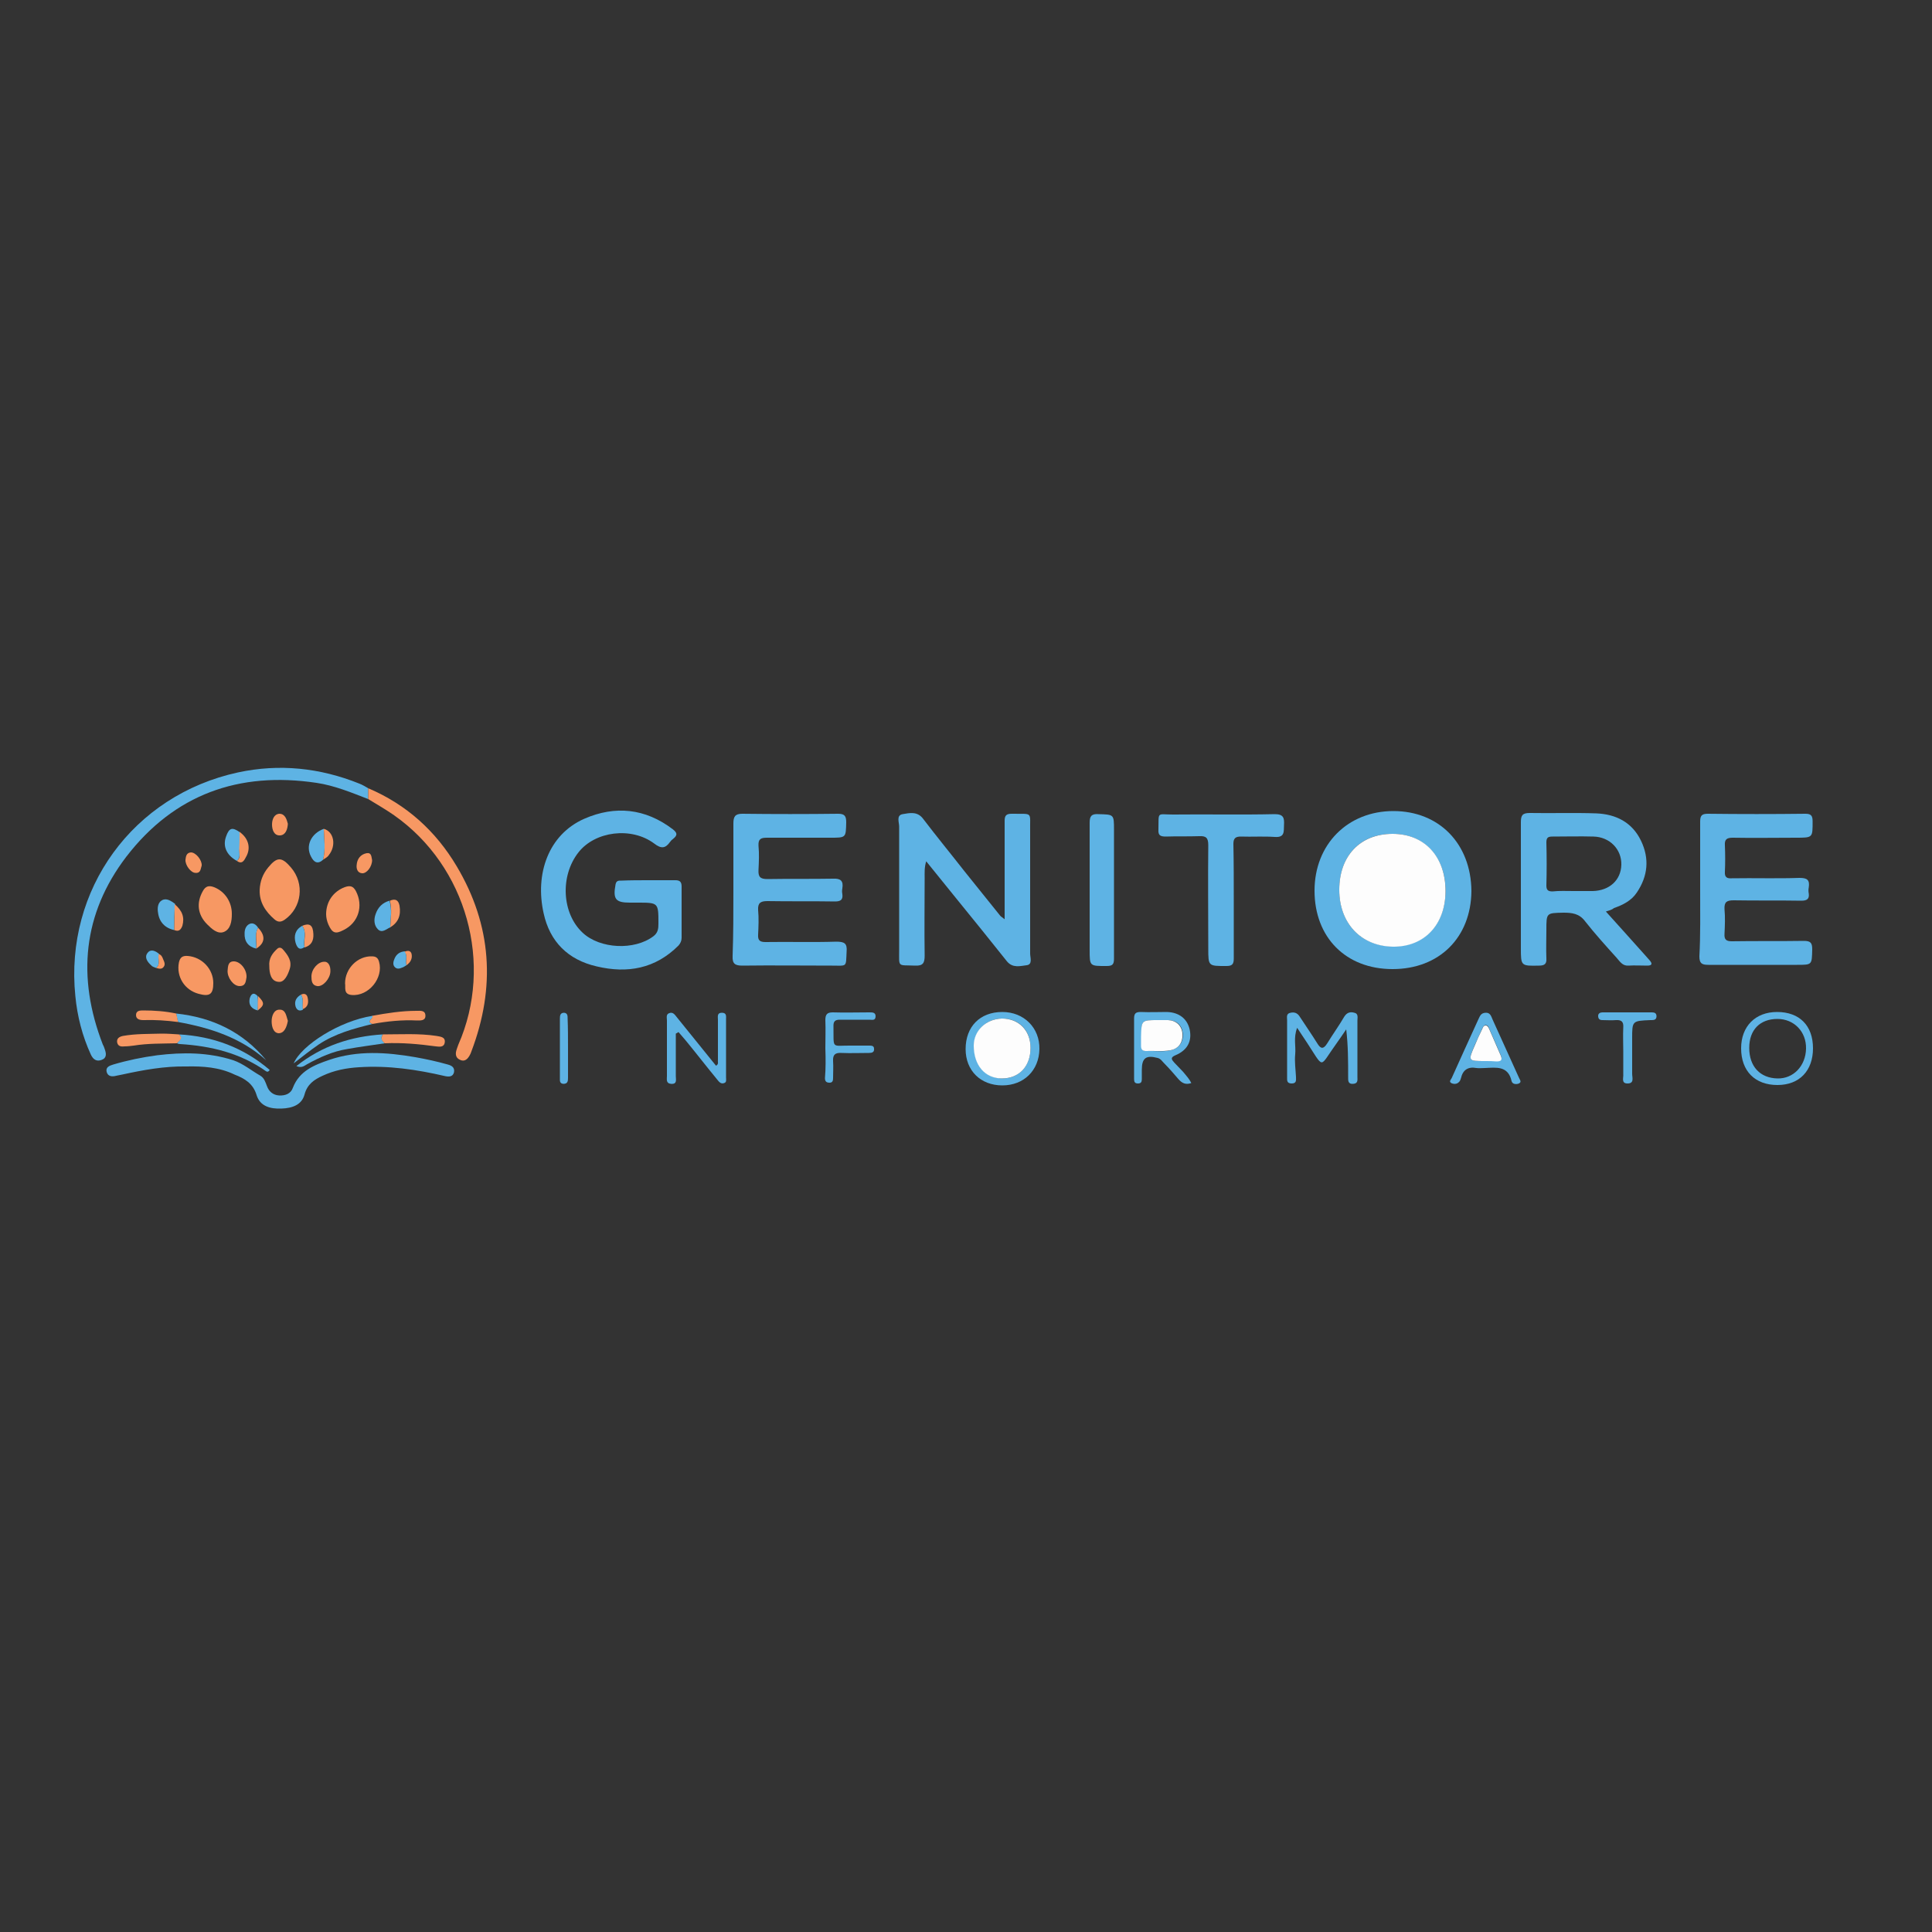 <?xml version="1.0" encoding="utf-8"?>
<!-- Generator: Adobe Illustrator 25.2.0, SVG Export Plug-In . SVG Version: 6.00 Build 0)  -->
<svg version="1.1" id="Livello_1" xmlns="http://www.w3.org/2000/svg" xmlns:xlink="http://www.w3.org/1999/xlink" x="0px" y="0px"
	 viewBox="0 0 500 500" style="enable-background:new 0 0 500 500;" xml:space="preserve">
<rect x="0" y="0" width="500" height="500" fill="#333333" stroke="none"/>
<style type="text/css">
	.st0{fill:#5EB3E4;}
	.st1{fill:#F79863;}
	.st2{fill:#FDFDFD;}
</style>
<g>
	<path class="st0" d="M260,237.9c0-5,0-9.4,0-13.8c0-3.9,0-7.8,0-11.7c0-1.3,0.4-1.8,1.8-1.8c5.7,0.1,4.7-0.7,4.8,4.6
		c0,10.5,0,21.1,0,31.6c0,1,0.7,2.8-0.9,3c-1.7,0.2-3.6,0.8-5.1-1c-4.4-5.5-8.8-11-13.3-16.5c-2.5-3.1-5-6.2-7.6-9.4
		c-0.5,1.6-0.4,3-0.4,4.3c0,6.7-0.1,13.4,0,20.1c0,1.9-0.4,2.7-2.5,2.6c-4.6-0.2-4.1,0.6-4.1-4.2c0-10.6,0-21.2,0-31.8
		c0-1.1-0.8-2.9,0.9-3.2c1.8-0.3,3.8-0.8,5.3,1.2c3.5,4.6,7.2,9.1,10.8,13.7c3,3.7,6,7.5,9,11.2C258.9,237.1,259.2,237.3,260,237.9z
		"/>
	<path class="st0" d="M415.6,235.9c3.4,3.8,6.6,7.3,9.7,10.8c0.5,0.6,1.1,1.2,1.6,1.8c0.7,0.8,0.8,1.4-0.6,1.4c-1.6,0-3.2-0.1-4.9,0
		c-1.5,0.1-2.2-1.1-3-2c-2.8-3.1-5.6-6.2-8.2-9.5c-1.5-2-3.4-2.2-5.6-2.2c-4.4,0.1-4.4,0-4.4,4.5c0,2.4-0.1,4.9,0,7.3
		c0.1,1.4-0.4,1.9-1.9,1.9c-4.7,0.1-4.7,0.1-4.7-4.6c0-10.8,0-21.6,0-32.5c0-1.8,0.4-2.4,2.3-2.4c5.7,0.1,11.5-0.1,17.2,0.1
		c5.1,0.2,9.3,2.3,11.6,7.1c2.2,4.6,1.8,9.1-1.1,13.4c-1.4,2.1-3.6,3.2-5.9,4C417.1,235.5,416.5,235.6,415.6,235.9z M407.3,230.6
		c1.6,0,3.2,0,4.9,0c4.3-0.1,7.3-2.8,7.4-6.8c0.1-4-3-7.2-7.2-7.3c-3.5-0.1-7.1,0-10.6,0c-1.1,0-1.6,0.2-1.6,1.5
		c0.1,3.7,0.1,7.5,0,11.2c0,1.2,0.5,1.5,1.6,1.5C403.6,230.5,405.4,230.6,407.3,230.6z"/>
	<path class="st0" d="M360.4,250.8c-12.1,0-20.2-8.2-20.2-20.3c0-12,8.6-20.6,20.4-20.6c11.9,0,20.1,8.5,20.2,20.7
		C380.7,242.6,372.5,250.8,360.4,250.8z M360.4,215.8c-8.4,0-13.7,5.6-13.8,14.4c0,8.7,5.6,14.7,13.9,14.7
		c8.1,0.1,13.6-5.7,13.6-14.4C374.1,221.8,368.6,215.8,360.4,215.8z"/>
	<path class="st0" d="M167.9,227.8c2.3,0,4.6,0,6.9,0c1.1,0,1.6,0.4,1.6,1.6c0,4.4,0,8.8,0,13.3c0,0.8-0.3,1.4-0.8,2
		c-6,6-13.2,7.3-21.2,5.4c-7.4-1.7-12.1-6.4-13.7-13.7c-2.3-10.2,1.2-20.4,10.5-24.5c8-3.5,15.8-2.7,22.9,2.7c1.3,1,1.2,1.6,0.1,2.5
		c-0.3,0.2-0.6,0.5-0.8,0.8c-1.2,1.7-2.3,1.8-4.1,0.4c-5.9-4.4-15.3-3.2-19.6,2.3c-4.8,6.1-4.3,15.8,1.1,20.8
		c4.5,4.2,13.4,4.6,18.3,0.9c1.2-0.9,1.3-2,1.3-3.3c0-5.4,0-5.4-5.4-5.4c-0.7,0-1.3,0-2,0c-3.7,0-4.4-0.9-3.7-4.7
		c0.2-1.1,0.9-1,1.6-1C163.2,227.8,165.5,227.8,167.9,227.8z"/>
	<path class="st0" d="M189.8,230.3c0-5.7,0-11.5,0-17.2c0-1.7,0.4-2.5,2.3-2.5c8.2,0.1,16.5,0.1,24.8,0c1.7,0,2.1,0.6,2.1,2.2
		c-0.1,4,0,4-4.1,4c-5.5,0-10.9,0-16.4,0c-1.6,0-2.3,0.3-2.2,2.1c0.2,2.1,0.1,4.1,0,6.2c-0.1,1.8,0.4,2.4,2.3,2.4
		c5.7-0.1,11.3,0,17-0.1c2-0.1,2.7,0.6,2.4,2.5c-0.1,0.5-0.1,1,0,1.5c0.2,1.5-0.5,1.9-1.9,1.9c-5.8-0.1-11.6,0-17.5-0.1
		c-1.8,0-2.5,0.5-2.4,2.3c0.2,2.1,0.1,4.3,0,6.4c-0.1,1.5,0.5,1.9,1.9,1.9c6.1-0.1,12.2,0.1,18.3-0.1c2.1,0,2.9,0.4,2.7,2.6
		c-0.2,4.1,0.2,3.6-3.8,3.6c-7.7,0-15.5-0.1-23.2,0c-1.9,0-2.6-0.5-2.5-2.5C189.8,241.8,189.8,236.1,189.8,230.3z"/>
	<path class="st0" d="M440,230.3c0-5.9,0-11.8,0-17.7c0-1.5,0.4-2,2-2c8.4,0.1,16.8,0.1,25.2,0c1.4,0,1.9,0.4,1.9,1.9
		c0,4.3,0.1,4.3-4.3,4.3c-5.5,0-10.9,0.1-16.4,0c-1.6,0-2.1,0.5-2,2c0.1,2.3,0.1,4.6,0,6.8c-0.1,1.4,0.5,1.8,1.8,1.7
		c5.8-0.1,11.6,0.1,17.5-0.1c2,0,2.7,0.5,2.4,2.5c-0.1,0.5-0.1,1,0,1.5c0.2,1.4-0.4,1.9-1.9,1.9c-5.8-0.1-11.6,0-17.5-0.1
		c-1.8,0-2.5,0.4-2.4,2.3c0.2,2.1,0.1,4.3,0,6.4c-0.1,1.5,0.5,1.9,1.9,1.9c6.2-0.1,12.4,0,18.6-0.1c1.8,0,2.2,0.5,2.2,2.2
		c-0.1,4,0,4-3.9,4c-7.7,0-15.3,0-23,0c-1.7,0-2.3-0.4-2.3-2.2C440.1,242,440,236.2,440,230.3z"/>
	<path class="st0" d="M95.3,206.8c-4.4-1.7-8.7-3.5-13.4-4.2c-20.1-3-36.8,3-49.2,19.1c-11.3,14.8-12.8,31.3-6.1,48.6
		c0.2,0.4,0.4,0.8,0.5,1.2c0.4,1.1,0.6,2.3-0.8,2.8c-1.3,0.5-2.2-0.1-2.8-1.4c-2.2-4.8-3.5-9.9-4-15.1c-2.8-27.6,14.9-52,42.1-57.9
		c10.7-2.3,21.2-1.2,31.4,2.9c0.8,0.3,1.6,0.8,2.3,1.2C95.3,204.9,95.3,205.8,95.3,206.8z"/>
	<path class="st0" d="M319.3,233.3c0,4.9,0,9.9,0,14.8c0,1.5-0.5,1.9-1.9,1.9c-4.7,0-4.7,0.1-4.7-4.6c0-8.9-0.1-17.8,0-26.7
		c0-1.9-0.6-2.4-2.4-2.3c-2.9,0.1-5.7,0-8.6,0.1c-1.4,0-2-0.3-1.9-1.8c0.1-4.8-0.5-3.9,3.8-3.9c8.8-0.1,17.5,0.1,26.3-0.1
		c2.3,0,2.5,1,2.4,2.8c-0.1,1.6,0.3,3.3-2.4,3.1c-2.9-0.2-5.9,0-8.8-0.1c-1.4,0-1.9,0.5-1.9,1.9
		C319.3,223.3,319.3,228.3,319.3,233.3z"/>
	<path class="st0" d="M48.2,276c-5.6-0.1-11.1,0.9-16.6,2.1c-0.5,0.1-1,0.2-1.5,0.3c-1.1,0.3-2.2,0.2-2.5-1
		c-0.3-1.2,0.7-1.6,1.7-1.9c3.7-1.1,7.6-1.9,11.4-2.4c6.6-0.8,13.2-0.8,19.7,1.3c2.6,0.9,4.7,2.7,7,4c1,0.6,1.3,1.7,1.7,2.7
		c0.5,1.4,1.6,2.3,3.1,2.4c1.7,0.1,3.1-0.5,3.6-2c1.7-4.4,5.6-5.9,9.4-7.2c7.3-2.5,14.8-2,22.3-0.7c2.8,0.5,5.6,1.1,8.4,1.9
		c1.1,0.3,1.8,0.8,1.6,2c-0.3,1.2-1.3,1.2-2.3,1c-7.3-1.7-14.7-2.8-22.3-2.3c-3.3,0.2-6.4,0.8-9.4,2.2c-2.2,1-4,2.2-4.7,4.9
		c-0.7,2.5-2.9,3.5-6,3.6c-2.9,0.1-5.5-0.6-6.4-3.5c-0.9-3-3.1-4.3-5.7-5.3C56.8,276.2,52.5,275.9,48.2,276z"/>
	<path class="st1" d="M95.3,206.8c0-0.9,0-1.9,0-2.8c9.9,4.2,17.5,11.1,22.9,20.2c9.1,15.3,10.1,31.3,3.8,47.9
		c-0.2,0.6-0.5,1.2-0.9,1.7c-0.6,0.7-1.3,0.9-2.2,0.4c-0.8-0.4-1-1.1-0.9-1.9c0.1-0.6,0.4-1.3,0.6-1.9c9.2-20.9,2.2-46.2-16.6-59.4
		C100,209.6,97.6,208.2,95.3,206.8z"/>
	<path class="st0" d="M288.3,230.4c0,5.9,0,11.8,0,17.7c0,1.5-0.4,1.9-1.9,1.9c-4.4,0-4.4,0.1-4.4-4.2c0-11,0-21.9,0-32.9
		c0-1.7,0.5-2.3,2.2-2.2c4.1,0.1,4.1,0,4.1,4.1C288.3,220,288.3,225.2,288.3,230.4z"/>
	<path class="st0" d="M335.7,266c-1,2.6-0.3,4.7-0.5,6.8c-0.2,2,0.1,3.9,0.2,5.9c0,0.8,0.2,1.7-1.1,1.7c-1.3,0-1.2-0.8-1.2-1.6
		c0-4.9,0-9.9,0-14.8c0-0.7-0.3-1.7,0.9-1.9c0.9-0.2,1.7,0,2.3,0.9c1.5,2.3,3.1,4.6,4.6,7c0.9,1.5,1.6,1.6,2.6,0
		c1.4-2.3,3-4.5,4.4-6.9c0.7-1.1,1.6-1.3,2.6-1c1.1,0.2,0.8,1.3,0.8,2c0,4.9,0,9.7,0,14.6c0,0.8,0.2,1.7-1.1,1.8
		c-1.4,0.1-1.3-0.9-1.3-1.8c0-4,0-8.1-0.5-12.3c-1.6,2.4-3.3,4.7-4.9,7.1c-1.3,1.9-1.6,1.9-2.9,0C339.1,271.1,337.5,268.7,335.7,266
		z"/>
	<path class="st0" d="M174.9,267.5c0,3.7,0,7.3,0,11c0,0.9,0.4,2.1-1.2,2c-1.4-0.1-1.1-1.2-1.1-2c0-4.8,0-9.6,0-14.4
		c0-0.7-0.3-1.6,0.6-1.9c1-0.4,1.5,0.5,2,1.1c3.4,4.2,6.7,8.3,10.1,12.5c0.8-0.4,0.4-1,0.5-1.5c0-3.5,0-6.9,0-10.4
		c0-0.7-0.3-1.8,1-1.8c1.3,0,1.1,0.9,1.1,1.7c0,5,0,10,0,15c0,0.6,0.2,1.3-0.5,1.5c-0.8,0.3-1.3-0.3-1.7-0.8
		c-2.8-3.4-5.5-6.9-8.3-10.3c-0.6-0.7-1.2-1.4-1.8-2.1C175.3,267.3,175.1,267.4,174.9,267.5z"/>
	<path class="st1" d="M67.2,230.3c0.1-2.2,0.8-4.1,2.2-5.8c2.3-2.8,3.5-2.8,5.9,0c3.6,4.2,2.8,10.4-1.6,13.5c-1,0.7-1.8,0.7-2.7-0.1
		C68.7,235.9,67.1,233.5,67.2,230.3z"/>
	<path class="st0" d="M259.4,261.9c5.6,0,9.7,4.1,9.6,9.6c-0.1,5.5-4,9.4-9.6,9.4c-5.6,0-9.5-3.8-9.5-9.4
		C249.9,265.7,253.6,261.9,259.4,261.9z M266.7,271.2c0-4.6-3-7.6-7.3-7.6c-4.1,0-7.3,3.1-7.3,7c0,5.1,2.9,8.4,7.3,8.5
		C263.7,279.1,266.7,275.9,266.7,271.2z"/>
	<path class="st0" d="M308.3,280.3c-1.5,0.5-2.4,0-3.3-1c-1.2-1.4-2.4-2.8-3.7-4.1c-0.5-0.5-0.9-1.2-1.7-1.4c-3-0.8-4.1,0-4.1,3.1
		c0,0.8,0,1.6,0,2.4c0,0.7-0.2,1.1-1,1.1c-0.8,0-1-0.4-1-1.1c0-2.4,0-4.7,0-7.1c0-2.9,0-5.7,0-8.6c0-1.3,0.4-1.7,1.7-1.7
		c2.3,0.1,4.6,0,6.8,0c3.2,0.1,5.3,1.8,5.9,4.6c0.6,3-0.6,5.3-3.7,6.6c-1.4,0.6-1,1.1-0.3,1.9c0.8,0.8,1.5,1.6,2.3,2.4
		C307,278.4,307.8,279.2,308.3,280.3z M299.7,264c-4.3,0-4.3,0-4.3,4.3c0,0.8,0,1.6,0,2.4c0,0.8,0.3,1.3,1.2,1.3
		c2.1-0.1,4.3,0.3,6.4-0.2c2.2-0.5,3.3-2.2,3.1-4.4c-0.2-2-1.5-3.3-3.7-3.4C301.5,264,300.6,264,299.7,264z"/>
	<path class="st0" d="M469.2,271.3c0,5.8-3.5,9.5-9.2,9.5c-5.8,0-9.4-3.6-9.4-9.5c0-5.7,3.7-9.4,9.3-9.4
		C465.7,261.9,469.2,265.4,469.2,271.3z M460,263.7c-4.5,0-7.3,2.8-7.3,7.5c0,4.8,2.8,7.8,7.3,7.9c4.1,0.1,7.3-3.2,7.4-7.7
		C467.5,267,464.3,263.7,460,263.7z"/>
	<path class="st0" d="M384.3,276.4c-0.7,0-1.5,0.1-2.2,0c-2.2-0.4-3.5,0.5-4,2.6c-0.1,0.4-0.3,0.9-0.6,1.1c-0.5,0.5-1.3,0.5-1.9,0.2
		c-0.7-0.4-0.1-0.9,0.1-1.3c2.3-5.1,4.6-10.2,6.9-15.2c0.4-0.8,0.6-1.6,1.8-1.7c1.3-0.1,1.5,0.9,1.9,1.8c2.3,5,4.5,10,6.8,15
		c0.2,0.5,0.8,1.1,0,1.5c-0.7,0.3-1.7,0.2-1.9-0.6C390.3,275.7,387.1,276.3,384.3,276.4z M384.4,274.6c1,0,1.9,0,2.9,0
		c1,0,1.6-0.3,1.1-1.5c-1-2.3-2-4.6-3-6.9c-0.2-0.4-0.3-0.9-0.9-0.9c-0.5,0-0.7,0.5-0.9,0.9c-0.6,1.4-1.3,2.8-1.9,4.2
		C379.9,274.6,379.9,274.6,384.4,274.6z"/>
	<path class="st0" d="M213.6,271.3c0-2.4,0.1-4.9,0-7.3c0-1.4,0.4-2,1.9-2c3.2,0.1,6.3,0,9.5,0c0.8,0,1.6,0,1.6,1
		c0,1.2-0.9,0.9-1.6,0.9c-2.6,0-5.2,0-7.7,0c-1.1,0-1.6,0.4-1.6,1.5c0.1,6.4-0.7,5.1,4.8,5.2c1.5,0,2.9,0,4.4,0c0.6,0,1.3,0,1.3,0.8
		c0.1,0.9-0.5,1.1-1.3,1.1c-2.4,0-4.7,0.1-7.1,0c-1.6-0.1-2.3,0.4-2.2,2.1c0.1,1.5,0,2.9,0,4.4c0,0.6-0.1,1.2-0.9,1.2
		c-0.9,0-1.2-0.4-1.2-1.2C213.7,276.6,213.7,274,213.6,271.3z"/>
	<path class="st1" d="M60,236.5c0,1.9-0.3,4-2.1,4.7c-1.6,0.6-3.1-0.8-4.3-2c-2.5-2.5-2.8-5.6-1.1-8.6c0.7-1.3,1.6-1.5,2.9-1
		C58.2,230.7,60,233.4,60,236.5z"/>
	<path class="st1" d="M84.4,236.6c0-3.3,1.9-5.9,4.8-7c1.4-0.5,2.2-0.3,2.9,1c2,3.8,0.7,8.2-3.2,10.1c-2.1,1.1-2.9,0.8-3.9-1.4
		C84.6,238.4,84.4,237.4,84.4,236.6z"/>
	<path class="st0" d="M420.1,272.1c0-2.1-0.1-4.1,0-6.2c0.1-1.4-0.4-2-1.9-1.9c-1.2,0.1-2.4,0-3.5,0c-0.7,0-1.1-0.3-1.1-1.1
		c0-0.6,0.5-0.9,1.1-0.9c4.3,0,8.5,0,12.8,0c0.7,0,1.2,0.2,1.2,1c0,0.8-0.5,1-1.2,1c-0.1,0-0.3,0-0.4,0c-4.7,0.2-4.7,0.2-4.7,4.8
		c0,3,0,6,0,9.1c0,1,0.6,2.5-1.2,2.5c-1.7,0-1-1.5-1.1-2.4C420.1,276.1,420.1,274.1,420.1,272.1z"/>
	<path class="st1" d="M89.3,254.5c0-3.9,3.3-7.1,6.9-7c1,0,1.6,0.3,1.9,1.4c1.2,4.2-2.7,9-7.1,8.6C88.8,257.3,89.5,255.5,89.3,254.5
		z"/>
	<path class="st1" d="M55.2,254.4c0,2.9-0.9,3.6-3.8,2.8c-3.7-1-5.8-4.5-5.1-8.1c0.3-1.4,1-1.8,2.3-1.7
		C52.3,247.7,55.2,250.8,55.2,254.4z"/>
	<path class="st0" d="M45.6,262.3c9.3,1,17.2,4.7,23.3,12.1c-6.5-5.8-14.4-8.4-22.8-9.9C45.9,263.8,45.7,263.1,45.6,262.3z"/>
	<path class="st0" d="M46.3,267.7c8.9,0.5,16.7,3.4,23.5,9.2c-0.4,0.6-0.7,0.5-1,0.3c-6.7-4.7-14.2-6.5-22.2-7
		c-0.3,0-0.6-0.1-0.8-0.2C46.2,269.3,47.5,268.8,46.3,267.7z"/>
	<path class="st0" d="M99.6,270c-3.3,0.5-6.5,0.9-9.8,1.5c-3.7,0.6-7,2.1-10.3,3.9c-0.7,0.4-1.4,1.1-2.8,0.5
		c6.7-5.3,14.2-7.7,22.4-8.2C98.4,268.6,98.8,269.3,99.6,270z"/>
	<path class="st1" d="M46.3,267.7c1.3,1.1,0,1.6-0.5,2.3c-3.8,0.1-7.5,0-11.2,0.6c-0.8,0.1-1.6,0.2-2.4,0.2c-0.9,0.1-1.7,0-1.9-1.1
		c-0.1-1,0.6-1.4,1.5-1.6c3.4-0.6,6.7-0.5,10.1-0.6C43.3,267.5,44.8,267.6,46.3,267.7z"/>
	<path class="st1" d="M99.6,270c-0.8-0.6-1.2-1.3-0.5-2.3c4.6,0,9.3-0.3,13.9,0.4c1.1,0.2,2.3,0.3,2.1,1.7c-0.2,1.3-1.4,1.1-2.3,1
		C108.4,270.2,104,269.8,99.6,270z"/>
	<path class="st0" d="M96.4,265c-4.9,1.2-9.7,2.5-13.9,5.3c-2.2,1.5-4.3,3.2-6.5,4.9c2-4.7,11.9-11,20.4-12.3
		C96.9,263.6,94.5,264.3,96.4,265z"/>
	<path class="st0" d="M147,271.3c0,2.6,0,5.1,0,7.7c0,0.8-0.1,1.5-1.2,1.5c-1-0.1-0.9-0.8-0.9-1.5c0-5.1,0-10.3,0-15.4
		c0-0.8,0.1-1.5,1.1-1.5c0.9,0.1,0.9,0.8,0.9,1.5C147,266.2,147,268.7,147,271.3z"/>
	<path class="st1" d="M69.7,250.1c-0.2-2.1,0.8-3.4,2.1-4.6c0.6-0.5,1.2-0.1,1.5,0.3c1.2,1.4,2.3,2.9,1.7,4.9
		c-0.5,1.6-1.4,3.6-2.9,3.4C70.1,254,69.7,251.8,69.7,250.1z"/>
	<path class="st1" d="M96.4,265c-1.9-0.7,0.5-1.4-0.1-2.1c3.8-0.7,7.6-1.3,11.5-1.3c1,0,2.3-0.2,2.3,1.3c0,1.3-1.3,1.2-2.2,1.2
		C104.1,263.9,100.2,264.3,96.4,265z"/>
	<path class="st0" d="M83.6,222.5c-1.4,1.3-2.4,0.6-3.1-0.8c-1.5-2.8,0-6,3.3-7.2C83.9,217.2,84.3,219.9,83.6,222.5z"/>
	<path class="st0" d="M45.1,240.7c-2.4-0.5-3.9-2.1-4.2-4.5c-0.2-1.1-0.1-2.6,1-3.2c1.2-0.7,2.4,0.2,3.4,0.9
		C45.1,236.2,45.1,238.4,45.1,240.7z"/>
	<path class="st1" d="M45.6,262.3c0.2,0.7,0.3,1.4,0.5,2.2c-3-0.4-6-0.6-9-0.5c-0.9,0-1.9-0.2-1.9-1.3c0-1.2,1.1-1.2,1.9-1.2
		C39.9,261.5,42.8,261.7,45.6,262.3z"/>
	<path class="st1" d="M85.5,251.5c-0.1,1.8-1.9,3.9-3.4,3.7c-1.4-0.2-1.5-1.4-1.5-2.5c0-1.9,1.7-3.8,3.3-3.8
		C84.9,248.8,85.6,249.9,85.5,251.5z"/>
	<path class="st1" d="M63.8,252.9c-0.2,0.9-0.1,2.3-1.8,2.3c-1.6,0-3.2-2.2-3.1-4c0.1-1.1,0.1-2.4,1.6-2.4
		C62.2,248.8,63.9,250.9,63.8,252.9z"/>
	<path class="st0" d="M101,240c-1,0.4-2.1,1.6-3.2,0.5c-1-1-1.1-2.5-0.6-3.9c0.6-1.8,1.8-3,3.6-3.5C101.5,235.4,101.1,237.7,101,240
		z"/>
	<path class="st0" d="M61.3,222.8c-2.7-1.5-3.7-3.8-2.8-6.3c0.8-2.3,1.6-2.5,3.6-1.1c0,1.4,0,2.8-0.1,4.2
		C61.8,220.6,62.4,221.9,61.3,222.8z"/>
	<path class="st1" d="M74.5,264.2c-0.3,1.6-0.9,3.2-2.4,3.2c-1.4-0.1-1.8-1.8-1.8-3.1c0-1.4,0.6-3,2-3
		C74,261.2,74.1,263.1,74.5,264.2z"/>
	<path class="st1" d="M74.5,213.2c-0.1,1.5-0.6,2.9-2,3c-1.6,0.1-2.1-1.5-2.1-2.8c0-1.3,0.5-2.7,1.9-2.8
		C73.8,210.6,74.2,212.1,74.5,213.2z"/>
	<path class="st1" d="M52.2,224c-0.3,0.8-0.2,2-1.6,1.9c-1.2,0-2.7-2-2.6-3.4c0.1-0.8,0.2-1.8,1.4-1.9
		C50.7,220.6,52.3,222.6,52.2,224z"/>
	<path class="st1" d="M96.3,222.6c0,1.7-1.4,3.5-2.6,3.4c-1.2-0.1-1.5-1.2-1.4-2.1c0.1-1.6,1-2.8,2.6-3.1
		C96.2,220.6,96.1,221.8,96.3,222.6z"/>
	<path class="st0" d="M66.3,245.5c-2.1-0.5-3.1-1.9-3-4c0-1,0.4-2,1.3-2.4c0.9-0.4,1.7,0.2,2.2,1C65.8,241.9,66.5,243.7,66.3,245.5z
		"/>
	<path class="st1" d="M61.3,222.8c1.2-0.9,0.5-2.2,0.6-3.3c0.1-1.4,0.1-2.8,0.1-4.2c2.4,1.7,3,4.3,1.6,6.6
		C63.1,222.9,62.5,223.7,61.3,222.8z"/>
	<path class="st1" d="M83.6,222.5c0.7-2.6,0.3-5.3,0.2-8c2.6,0.7,3.3,4.3,1.3,6.8C84.8,221.8,84.2,222.1,83.6,222.5z"/>
	<path class="st1" d="M101,240c0.1-2.3,0.5-4.6-0.1-6.9c1.4-0.6,2.2-0.2,2.5,1.3C103.8,236.9,103.1,238.7,101,240z"/>
	<path class="st1" d="M78.2,239.6c1.9-0.8,2.8-0.2,2.9,2.1c0.1,1.7-0.5,3-2.3,3.5C78.5,243.3,79.5,241.3,78.2,239.6z"/>
	<path class="st1" d="M45.1,240.7c0-2.2,0.1-4.5,0.1-6.7c2,1.7,2.6,3.4,2,5.6C46.8,240.6,46.3,241.2,45.1,240.7z"/>
	<path class="st0" d="M105.2,249.8c-0.4,0.2-0.7,0.5-1.1,0.6c-0.7,0.3-1.4,0.5-2-0.2c-0.5-0.6-0.3-1.4,0-2.1
		c0.5-1.2,1.4-1.8,2.7-1.9C105.5,247.4,104.9,248.7,105.2,249.8z"/>
	<path class="st0" d="M40.4,250.5c-0.5-0.2-1-0.3-1.3-0.7c-1-0.9-1.8-2.1-0.9-3.2c0.8-1.1,2.1-0.5,3,0.3
		C40.7,248,41.7,249.5,40.4,250.5z"/>
	<path class="st0" d="M78.2,239.6c1.3,1.7,0.2,3.7,0.6,5.5c-1.5,1.1-2-0.2-2.3-1.1C76,242.2,76.4,240.6,78.2,239.6z"/>
	<path class="st1" d="M66.3,245.5c0.3-1.8-0.5-3.7,0.5-5.4C68.8,242.2,68.6,244.1,66.3,245.5z"/>
	<path class="st0" d="M66.7,261.5c-1.6-0.4-2.4-1.4-2.1-3c0.3-1.2,1-1.9,2.1-0.7C66.8,259,66.8,260.2,66.7,261.5z"/>
	<path class="st1" d="M77.9,257.4c0.9-0.4,1.5-0.1,1.7,0.7c0.3,1.3,0.2,2.5-1.3,3.1C78.1,260,78.7,258.6,77.9,257.4z"/>
	<path class="st0" d="M77.9,257.4c0.8,1.2,0.2,2.6,0.5,3.9c-0.9,0.5-1.6,0.1-1.9-0.8C76.1,259.1,76.7,258.1,77.9,257.4z"/>
	<path class="st1" d="M40.4,250.5c1.3-1,0.3-2.4,0.7-3.6c0.6,0.2,0.9,0.7,1.1,1.3c0.3,0.7,0.7,1.4,0.1,2.1
		C41.8,250.9,41.1,250.7,40.4,250.5z"/>
	<path class="st1" d="M105.2,249.8c-0.3-1.2,0.4-2.5-0.5-3.5c0.7-0.3,1.5-0.4,1.8,0.5C106.8,248.1,106.2,249.1,105.2,249.8z"/>
	<path class="st1" d="M66.7,261.5c0-1.2,0-2.5,0.1-3.7C68.5,259.5,68.5,260.1,66.7,261.5z"/>
	<path class="st2" d="M360.4,215.8c8.3,0,13.7,5.9,13.7,14.8c0,8.7-5.5,14.5-13.6,14.4c-8.3-0.1-13.9-6.1-13.9-14.7
		C346.6,221.5,352,215.8,360.4,215.8z"/>
	<path class="st2" d="M266.7,271.2c0,4.7-2.9,7.9-7.4,7.9c-4.4,0-7.3-3.4-7.3-8.5c0-3.9,3.2-6.9,7.3-7
		C263.7,263.6,266.7,266.7,266.7,271.2z"/>
	<path class="st2" d="M299.7,264c0.9,0,1.8,0,2.6,0c2.1,0.1,3.5,1.4,3.7,3.4c0.2,2.3-0.9,4-3.1,4.4c-2.1,0.4-4.2,0.1-6.4,0.2
		c-0.9,0-1.2-0.5-1.2-1.3c0-0.8,0-1.6,0-2.4C295.4,264,295.4,264,299.7,264z"/>
	<path class="st2" d="M384.4,274.6c-4.5,0-4.5,0-2.7-4.1c0.6-1.4,1.2-2.8,1.9-4.2c0.2-0.4,0.3-0.9,0.9-0.9c0.5,0,0.7,0.5,0.9,0.9
		c1,2.3,2,4.6,3,6.9c0.5,1.2,0,1.5-1.1,1.5C386.3,274.6,385.4,274.6,384.4,274.6z"/>
</g>
</svg>
